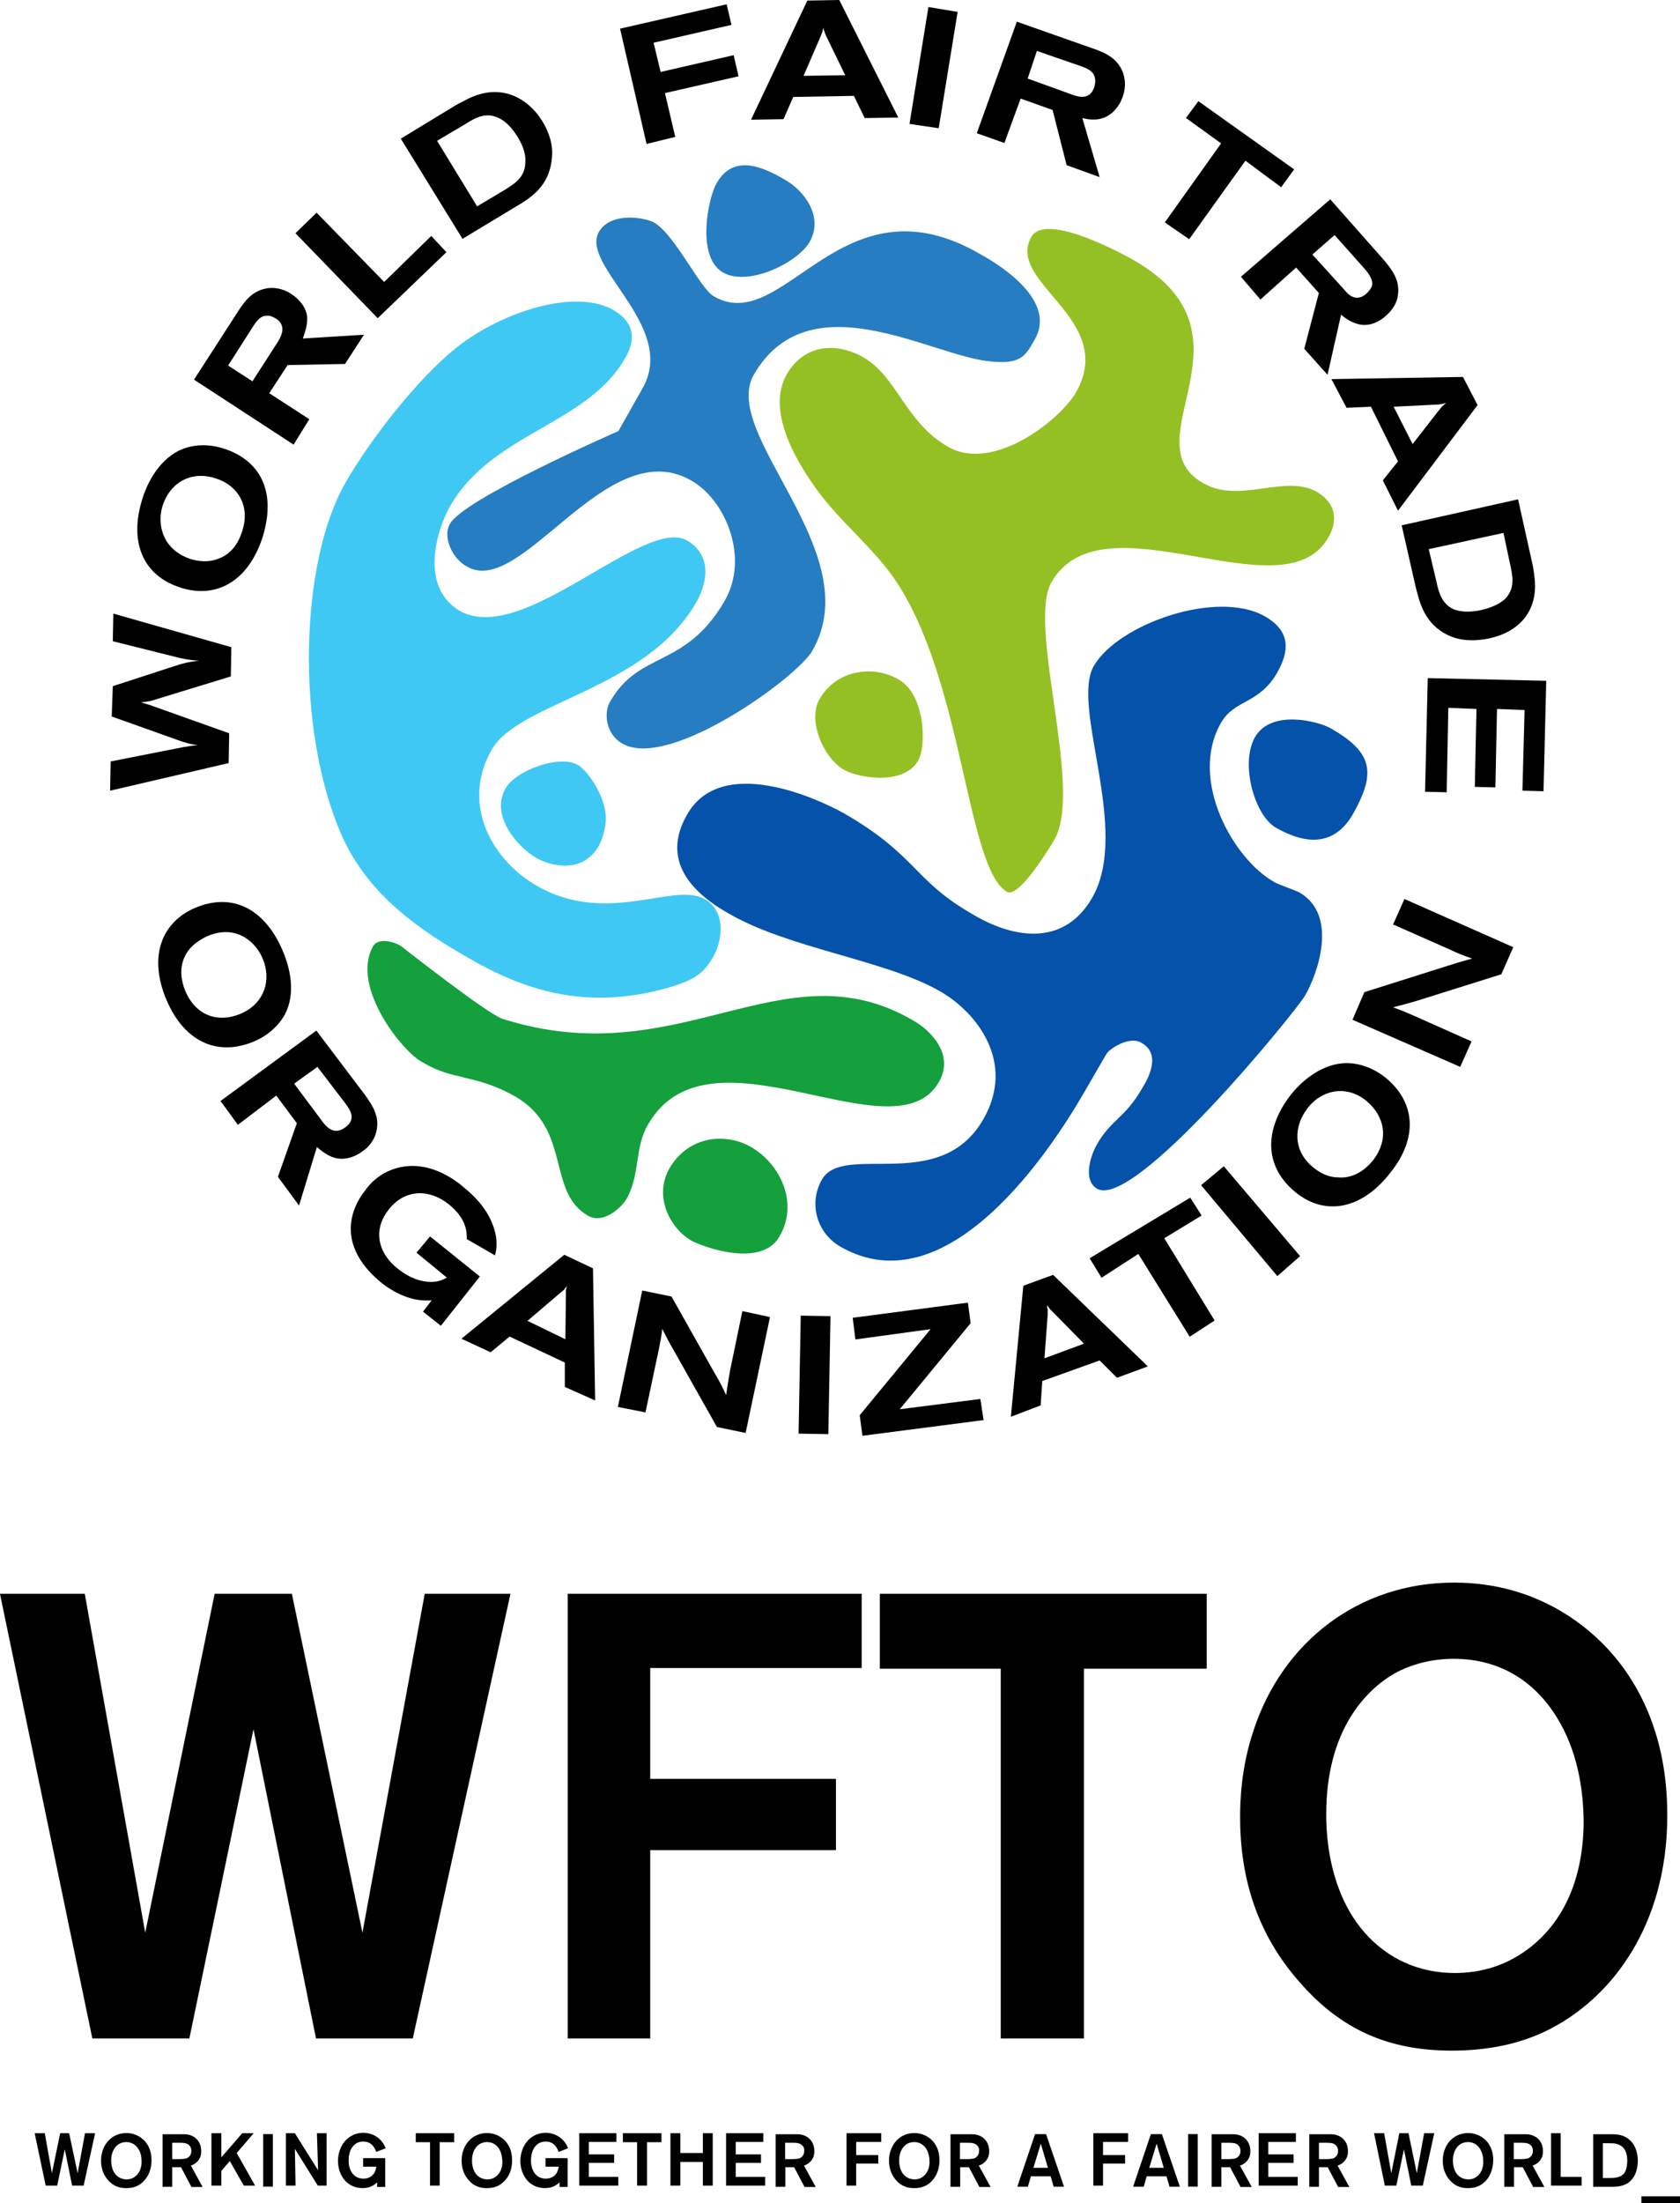 <?xml version="1.0" encoding="UTF-8"?>
<svg width="132.29mm" height="173.43mm" version="1.1" viewBox="0 0 132.291 173.423" xmlns="http://www.w3.org/2000/svg" xmlns:cc="http://creativecommons.org/ns#" xmlns:dc="http://purl.org/dc/elements/1.1/" xmlns:rdf="http://www.w3.org/1999/02/22-rdf-syntax-ns#"><polygon transform="matrix(.181 0 0 .181 -1.886 122.57)" points="195.2 15.9 232.5 15.9 190 209.3 147.9 209.3 120.7 74.8 92.8 209.3 50.6 209.3 10.4 15.9 47.3 15.9 73.6 163.3 103.8 15.9 137.4 15.9 168.1 163.3"/><polygon transform="matrix(.181 0 0 .181 -1.886 122.57)" points="385.3 48.2 293.3 48.2 293.3 96.4 374.1 96.4 374.1 127.4 293.3 127.4 293.3 209.3 257.4 209.3 257.4 15.9 385.3 15.9"/><polygon transform="matrix(.181 0 0 .181 -1.886 122.57)" points="482 209.3 445.8 209.3 445.8 48.5 393.2 48.5 393.2 15.9 535.4 15.9 535.4 48.5 482 48.5"/><path d="m122.6 135.19c-1.831-2.974-4.623-4.623-8.141-4.623-2.176 0-3.771 0.689-4.46 1.052-2.484 1.342-5.566 4.623-5.566 11.169 0 1.342 0.054 7.796 4.968 11.024 2.139 1.396 4.279 1.487 5.167 1.487 0.689 0 2.285-0.054 4.025-0.852 2.575-1.197 5.965-4.17 6.11-10.77 0.018-2.883-0.526-5.947-2.103-8.485m3.808 21.196c-0.798 0.852-2.828 2.883-5.965 4.025-1.088 0.399-3.137 0.997-6.11 0.997-4.968 0-8.739-1.632-12.021-5.421-3.282-3.717-4.66-8.086-4.66-12.964 0-1.142 0.054-3.826 1.052-6.799 2.285-6.999 8.304-11.658 15.792-11.658 6.745 0 10.77 3.681 12.42 5.566 1.831 2.085 4.424 6.165 4.37 12.855 0 2.176-0.254 8.395-4.877 13.399" stroke-width=".17"/><g stroke-width=".426"><path d="m8.67 62.234 0.043-2.302 5.627-1.108c0.512-0.085 0.682-0.128 1.236-0.171-0.597-0.085-0.725-0.128-1.279-0.298l-5.499-1.961 0.085-2.387 5.243-1.705c0.639-0.171 0.81-0.213 1.535-0.298-0.639-0.043-0.853-0.085-1.492-0.213l-5.286-1.321 0.043-2.174 9.293 2.643-0.043 2.302-5.712 1.748c-0.639 0.213-0.725 0.213-1.364 0.298 0.639 0.171 0.725 0.213 1.321 0.426l5.627 2.003-0.043 2.345z"/><path d="m14.382 35.336c0.554-0.213 1.705-0.512 3.197-0.043 2.856 0.895 4.22 3.325 3.112 6.948-1.151 3.581-3.709 4.902-6.479 4.007-3.069-0.98-3.922-3.666-3.112-6.607 0.469-1.79 1.577-3.623 3.282-4.305m0.597 8.653c1.108 0.341 1.79 0.128 2.046 0.043 0.384-0.128 1.492-0.469 2.046-2.217 0.682-2.089-0.426-3.666-2.131-4.178-2.003-0.639-3.666 0.469-4.178 2.302-0.384 1.449 0.085 3.325 2.217 4.05"/><path d="m15.277 29.88 3.495-5.414c0.554-0.853 1.151-1.62 2.345-1.79 0.725-0.085 1.407 0.171 1.833 0.469 0.597 0.384 1.194 1.066 1.236 1.833 0.043 0.639-0.213 1.279-0.341 1.663l4.817-0.298-1.492 2.302-4.519 0.085-1.449 2.217 3.154 2.046-1.236 2.003zm4.604 0.128 2.003-3.112c0.256-0.426 0.725-1.279-0.171-1.833-0.171-0.085-0.426-0.256-0.725-0.213-0.256 0-0.597 0.085-1.066 0.853l-1.961 3.069z"/></g><polygon transform="matrix(.426 0 0 .426 -340.41 -6.055)" points="878.8 57.8 881.6 60.8 868.9 73 853.7 57.3 857.6 53.5 870.1 66.3"/><path d="m31.561 10.91 4.348-2.643c0.298-0.171 0.597-0.298 0.895-0.469 2.43-1.236 4.604-0.298 5.883 1.705 0.554 0.895 0.895 1.918 0.767 2.984-0.213 2.217-1.705 3.112-2.941 3.837l-4.092 2.472zm2.856 0.171 3.154 5.158 2.217-1.321c0.725-0.469 1.535-0.938 1.577-2.089 0.043-0.512-0.043-1.194-0.682-2.174-0.469-0.725-0.938-1.151-1.407-1.364-1.023-0.512-1.876 0-2.558 0.426z" stroke-width=".426"/><polygon transform="matrix(.426 0 0 .426 -340.41 -6.055)" points="918.6 40.8 913.7 19.5 933.4 15 934.3 18.8 919.9 22.1 921.2 27.5 934.7 24.4 935.6 28.3 922 31.4 923.9 39.5"/><path d="m63.574 0.04 2.515-0.043 4.646 9.25-2.643 0.043-0.853-1.748-4.774 0.085-0.767 1.748-2.558 0.043zm1.492 2.813c-0.043-0.128-0.128-0.256-0.128-0.341-0.085-0.128-0.085-0.256-0.085-0.341-0.043 0.085-0.085 0.213-0.085 0.298-0.043 0.128-0.085 0.256-0.128 0.341l-1.364 3.154 3.282-0.043z" stroke-width=".426"/><polygon transform="matrix(.426 0 0 .426 -340.41 -6.055)" points="976.1 16.4 972.6 37.9 967.2 37.1 970.7 15.5"/><path d="m80.071 1.703 6.053 2.131c0.98 0.341 1.876 0.767 2.302 1.876 0.256 0.725 0.171 1.407-0.043 1.961-0.213 0.639-0.767 1.364-1.535 1.62-0.597 0.213-1.279 0.085-1.62 0l1.364 4.646-2.6-0.938-1.108-4.348-2.515-0.895-1.279 3.495-2.174-0.767zm0.853 4.476 3.538 1.279c0.469 0.171 1.364 0.426 1.705-0.597 0.043-0.171 0.128-0.469 0.043-0.767-0.085-0.298-0.213-0.597-1.108-0.895l-3.453-1.194z" stroke-width=".426"/><polygon transform="matrix(.426 0 0 .426 -340.41 -6.055)" points="1014.4 55.3 1024.8 40.7 1018.3 36 1020.6 32.9 1038.3 45.5 1035.9 48.8 1029.3 43.9 1018.9 58.4"/><g stroke-width=".426"><path d="m104.75 15.685 4.22 4.774c0.682 0.81 1.279 1.62 1.108 2.771-0.085 0.725-0.554 1.279-0.938 1.62-0.512 0.469-1.279 0.853-2.089 0.682-0.639-0.128-1.151-0.512-1.449-0.767l-1.066 4.732-1.833-2.046 1.151-4.391-1.79-2.003-2.813 2.515-1.535-1.79zm-1.407 4.348 2.515 2.771c0.298 0.384 0.938 1.023 1.748 0.298 0.128-0.128 0.341-0.341 0.426-0.597 0.043-0.256 0.085-0.554-0.512-1.279l-2.43-2.728z"/><path d="m115.2 29.666 1.151 2.217-6.266 8.312-1.194-2.387 1.194-1.492-2.131-4.305-1.918 0.085-1.194-2.259zm-1.876 2.6c0.085-0.085 0.171-0.213 0.256-0.298 0.085-0.085 0.213-0.171 0.298-0.256-0.128 0.043-0.213 0.043-0.298 0.085-0.128 0-0.256 0.043-0.384 0.043l-3.453 0.171 1.492 2.941z"/><path d="m119.54 39.3 1.108 4.987c0.085 0.341 0.128 0.682 0.171 1.023 0.384 2.771-1.194 4.433-3.581 4.945-1.066 0.213-2.131 0.213-3.112-0.213-1.961-0.895-2.345-2.6-2.686-4.007l-1.066-4.689zm-1.151 2.643-5.883 1.279 0.597 2.515c0.171 0.853 0.426 1.79 1.364 2.217 0.426 0.171 1.151 0.298 2.259 0.043 0.853-0.213 1.407-0.512 1.79-0.853 0.81-0.853 0.597-1.79 0.426-2.6z"/></g><polygon transform="matrix(.426 0 0 .426 -340.41 -6.055)" points="1066.5 160.6 1062.5 160.5 1063 139.5 1084.9 140 1084.4 160.4 1080.5 160.3 1080.9 145.4 1075.8 145.2 1075.5 159.7 1071.7 159.6 1072 145.2 1066.8 145"/><g stroke-width=".426"><path d="m22.438 79.839c-0.298 0.554-1.023 1.535-2.43 2.131-2.728 1.151-5.414 0.213-6.906-3.282-1.449-3.453-0.341-6.138 2.302-7.247 2.984-1.236 5.371 0.213 6.692 3.026 0.81 1.705 1.194 3.751 0.341 5.371m-6.138-6.138c-1.023 0.469-1.449 1.066-1.577 1.279-0.213 0.341-0.81 1.364-0.128 3.026 0.853 2.003 2.643 2.515 4.348 1.79 1.918-0.81 2.472-2.728 1.705-4.433-0.639-1.407-2.217-2.6-4.348-1.663"/><path d="m24.911 81.118 3.837 5.073c0.639 0.895 1.151 1.705 0.895 2.856-0.171 0.725-0.639 1.279-1.108 1.577-0.554 0.426-1.364 0.725-2.174 0.512-0.597-0.171-1.108-0.597-1.407-0.853l-1.407 4.604-1.663-2.259 1.492-4.22-1.62-2.174-3.026 2.302-1.364-1.876zm-1.748 4.178 2.259 3.026c0.298 0.384 0.895 1.066 1.748 0.426 0.128-0.085 0.384-0.298 0.469-0.554 0.085-0.256 0.128-0.597-0.426-1.321l-2.217-2.899z"/><path d="m33.991 102.35c-1.407 0.128-2.771-0.469-3.879-1.321-3.453-2.771-2.728-5.627-1.321-7.375 0.725-1.023 1.833-1.663 3.026-1.833 2.259-0.341 4.135 1.151 4.689 1.62 0.725 0.597 1.79 1.577 2.302 2.984 0.426 1.108 0.298 1.918 0.171 2.387l-2.217-1.279c0-0.597-0.043-1.62-1.407-2.728-1.535-1.236-3.453-1.236-4.732 0.384-1.151 1.407-1.066 3.282 0.725 4.689 0.895 0.725 1.833 1.023 2.558 1.023s1.023-0.213 1.279-0.341l-2.387-1.961 1.066-1.279 3.922 3.154-3.069 3.879-1.407-1.108z"/><path d="m44.434 98.765 2.259 1.066 0.171 10.401-2.387-1.066v-1.918l-4.348-2.046-1.492 1.236-2.302-1.066zm0.128 3.24v-0.384c0-0.128 0.043-0.256 0.085-0.384-0.085 0.085-0.171 0.171-0.213 0.256-0.085 0.085-0.171 0.171-0.298 0.256l-2.6 2.217 2.984 1.449z"/><path d="m50.573 101.58 2.302 0.469 3.41 6.053c0.426 0.725 0.512 0.895 0.895 1.705 0.128-0.895 0.171-1.108 0.298-1.876l0.98-4.732 2.174 0.469-1.918 9.122-2.259-0.469-3.41-6.053c-0.384-0.639-0.512-0.938-0.895-1.663-0.085 0.682-0.128 0.853-0.256 1.535l-1.066 5.03-2.174-0.426z"/></g><polygon transform="matrix(.426 0 0 .426 -340.41 -6.055)" points="952.6 257.4 952.2 279.2 946.7 279.1 947.1 257.3"/><polygon transform="matrix(.426 0 0 .426 -340.41 -6.055)" points="957.2 261.7 956.7 257.7 978 254.9 978.5 258.7 965.4 274.6 980.3 272.7 980.9 276.6 958.5 279.5 958 275.7 971.1 259.8"/><path d="m80.582 101.2 2.345-0.853 7.46 7.204-2.43 0.895-1.364-1.364-4.519 1.62-0.128 1.918-2.345 0.895zm2.387 2.131-0.298-0.298c-0.085-0.085-0.128-0.213-0.213-0.298 0 0.128 0 0.213 0.043 0.341v0.384l-0.256 3.453 3.112-1.151z" stroke-width=".426"/><polygon transform="matrix(.426 0 0 .426 -340.41 -6.055)" points="1019 261.2 1009.5 245.9 1002.7 250.3 1000.5 246.7 1019.1 235.5 1021.2 238.8 1014.3 243 1023.6 258.2"/><polygon transform="matrix(.426 0 0 .426 -340.41 -6.055)" points="1025.3 229.7 1039.4 246.3 1035.2 250 1021.1 233.2"/><g stroke-width=".426"><path d="m106.07 83.675c0.597 0 1.79 0.171 2.984 1.108 2.345 1.876 2.728 4.732 0.341 7.63-2.345 2.941-5.243 3.24-7.46 1.364-2.472-2.089-2.259-4.902-0.469-7.375 1.066-1.449 2.771-2.728 4.604-2.728m-2.643 8.227c0.895 0.725 1.62 0.767 1.918 0.767 0.384 0.043 1.577 0.085 2.728-1.279 1.364-1.705 0.938-3.538-0.426-4.689-1.577-1.364-3.623-0.938-4.732 0.597-0.98 1.279-1.194 3.24 0.512 4.604"/><path d="m106.5 80.265 0.938-2.174 6.607-2.089c0.81-0.256 0.938-0.298 1.876-0.554-0.853-0.298-1.066-0.384-1.79-0.725l-4.433-1.961 0.895-2.003 8.568 3.794-0.938 2.131-6.65 2.089c-0.767 0.213-1.023 0.298-1.876 0.512 0.682 0.256 0.81 0.298 1.492 0.597l4.689 2.089-0.895 2.003z"/><path class="st0" d="m27.213 37.979c1.79-3.154 5.627-8.184 8.781-10.657 3.623-2.856 9.335-4.604 12.277-2.941 1.833 1.066 1.748 2.472 0.938 3.837-2.984 5.2-10.401 5.84-13.726 11.552-1.066 1.833-2.515 6.394 0.725 8.312 4.987 2.813 14.451-7.46 17.903-5.542 2.131 1.279 1.449 3.581 0.725 4.859-4.007 6.948-13.897 7.801-16.113 11.595-2.515 4.433 0.171 8.824 3.581 10.742 5.499 3.154 10.785-0.341 13.172 1.023 1.876 1.066 1.279 3.581 0.682 4.561-0.725 1.279-1.449 1.833-3.709 2.472-6.522 1.79-11.339 0.043-15.559-2.387-3.709-2.131-7.843-4.859-9.975-9.634-3.709-8.44-3.282-21.612 0.298-27.793" fill="#40c8f4"/><path class="st0" d="m39.83 62.021c0.767-1.364 4.263-2.686 5.712-1.79 0.725 0.426 2.43 2.728 2.131 4.689-0.213 1.194-0.554 2.131-1.62 2.813-1.279 0.767-2.941 0.298-3.837-0.213-1.449-0.853-3.666-3.325-2.387-5.499" fill="#40c8f4"/><path class="st1" d="m47.162 18.242c0.938-1.577 3.581-1.151 4.348-0.725 1.663 0.98 3.623 5.2 4.689 5.797 5.542 3.24 10.017-9.676 20.973-3.325 1.705 0.938 6.053 3.709 4.305 6.735-0.725 1.279-1.066 2.003-3.623 1.705-4.604-0.469-14.152-6.437-18.5 1.066-2.686 4.732 9.08 13.982 4.604 21.74-1.194 2.089-11.296 9.421-14.962 7.289-1.279-0.725-1.492-2.43-0.938-3.325 2.302-4.007 5.883-2.558 8.994-7.886 2.003-3.453 0.043-8.014-2.643-9.506-6.65-3.794-13.342 9.335-17.648 6.778-1.066-0.554-1.961-2.259-1.321-3.368 1.108-1.961 12.873-7.119 13.257-7.289l1.876-3.325c2.856-4.902-4.945-9.676-3.41-12.362" fill="#267dc1"/><path class="st1" d="m56.412 14.448c1.407-2.515 3.922-1.151 5.414-0.298 1.62 0.938 3.026 2.984 1.918 4.902-0.938 1.62-4.817 3.538-6.82 2.387-2.131-1.236-1.151-5.883-0.512-6.991" fill="#267dc1"/><path class="st2" d="m54.111 64.109c2.686-4.732 10.231-1.279 12.362-0.085 5.755 3.325 5.414 5.243 10.103 7.929 2.899 1.748 7.076 2.771 9.421-1.279 3.069-5.328-1.705-15.005 0.128-18.245 1.918-3.325 9.719-6.053 13.47-3.922 2.089 1.194 1.918 2.771 0.98 4.433-1.449 2.515-3.368 2.089-4.433 3.964-2.558 4.476 0.98 10.742 4.22 12.532 0.256 0.171 1.663 0.639 1.961 0.81 3.112 1.79 1.407 6.479 0.426 8.142-0.725 1.236-13.428 16.88-16.369 15.175-1.236-0.767-0.341-2.899-0.043-3.41 1.194-2.131 2.217-2.046 3.666-4.604 0.469-0.767 1.449-2.643-0.171-3.495-0.895-0.512-2.472 0.469-2.728 0.938l-1.705 2.941c-2.6 4.519-10.785 17.051-19.225 12.191-1.79-1.023-2.558-3.325-1.449-5.286 1.705-2.941 9.293 1.194 12.703-4.732 2.6-4.519-0.554-8.44-3.368-10.06-4.263-2.472-11.893-3.368-16.667-6.138-2.813-1.577-5.414-4.135-3.282-7.801" fill="#0452aa"/><path class="st2" d="m98.827 58.014c1.279-2.217 5.03-1.236 5.968-0.682 3.368 1.918 3.538 3.538 1.748 6.735-1.62 2.813-4.092 2.217-6.096 1.066-1.663-0.98-2.813-5.03-1.62-7.119" fill="#0452aa"/><path class="st3" d="m29.387 74.468c0.426-0.767 1.961-0.256 2.302 0.085 0 0 6.565 5.158 7.843 5.627 13.982 4.476 22.081-5.84 32.354 0.128 1.449 0.81 3.282 2.728 2.046 4.859-3.495 6.096-18.031-5.073-22.891 3.325-1.108 1.876-0.597 3.879-1.705 5.883-0.512 0.81-1.876 1.961-3.026 1.321-3.282-1.876-1.279-6.778-5.712-9.378-3.154-1.79-4.859-1.236-7.289-2.686-1.535-0.725-5.755-5.968-3.922-9.165" fill="#14a03c"/><path class="st3" d="m52.704 91.988c1.492-2.6 4.433-2.856 6.437-1.705 2.302 1.321 3.794 4.433 2.217 7.076-1.449 2.472-6.053 0.767-6.906 0.298-1.705-0.98-2.984-3.495-1.748-5.669" fill="#14a03c"/><path class="st4" d="m61.954 29.453c1.535-2.6 4.22-2.387 6.053-1.321 2.686 1.577 3.282 5.115 6.65 7.034 3.581 2.046 8.824-2.131 10.06-4.263 3.325-5.797-5.584-8.653-3.495-12.277 1.194-2.003 7.588 1.577 8.099 1.876 10.188 5.883-0.384 14.195 5.414 17.52 2.856 1.663 6.437-0.725 8.952 0.682 1.705 1.023 1.577 2.472 0.895 3.623-3.538 6.181-17.733-3.538-21.783 3.495-1.961 3.41 2.558 16.326 0.213 20.291-0.171 0.298-2.728 4.604-3.709 4.092-3.24-1.876-3.41-16.795-8.952-24.766-1.79-2.515-4.305-4.476-6.096-6.991-1.748-2.43-3.879-6.224-2.302-8.994" fill="#95c023"/><path class="st4" d="m64.512 55.072c1.364-2.43 4.348-2.728 6.266-1.577 2.089 1.194 2.174 5.2 1.535 6.351-1.151 2.046-4.817 1.364-5.883 0.725-1.663-0.98-2.813-3.922-1.918-5.499" fill="#95c023"/></g><polygon transform="matrix(.181 0 0 .181 -1.886 122.57)" points="47.4 250.5 51.8 250.5 46.8 273.3 41.8 273.3 38.6 257.5 35.3 273.3 30.3 273.3 25.5 250.5 29.9 250.5 33 267.9 36.6 250.5 40.5 250.5 44.2 267.9"/><path d="m10.897 169.15c-0.218-0.345-0.544-0.544-0.961-0.544-0.254 0-0.453 0.091-0.526 0.127-0.29 0.163-0.653 0.544-0.653 1.324 0 0.163 0 0.925 0.58 1.305 0.254 0.163 0.508 0.181 0.616 0.181 0.091 0 0.272 0 0.471-0.09 0.308-0.145 0.707-0.49 0.725-1.269 0-0.381-0.054-0.743-0.254-1.034m0.453 2.502c-0.091 0.091-0.326 0.344-0.707 0.471-0.127 0.054-0.363 0.109-0.725 0.109-0.58 0-1.034-0.199-1.414-0.635-0.381-0.435-0.544-0.961-0.544-1.523 0-0.127 0-0.453 0.127-0.798 0.272-0.834 0.979-1.378 1.867-1.378 0.798 0 1.269 0.435 1.469 0.653 0.218 0.254 0.526 0.725 0.508 1.523 0 0.254-0.036 0.979-0.58 1.577" stroke-width=".17"/><path d="m14.813 168.79c-0.127-0.091-0.29-0.127-0.616-0.127h-0.635v1.287h0.272c0.453 0 0.725 0 0.925-0.091 0.109-0.073 0.308-0.218 0.308-0.544 0-0.127-0.018-0.363-0.254-0.526m0.254 3.336-0.816-1.541h-0.689v1.541h-0.762v-4.134h1.686c0.181 0 0.743 0.018 1.106 0.508 0.236 0.308 0.254 0.671 0.254 0.816 0 0.073 0 0.272-0.073 0.471-0.073 0.163-0.272 0.526-0.743 0.671l0.925 1.686h-0.888z" stroke-width=".17"/><polygon transform="matrix(.181 0 0 .181 -1.886 122.57)" points="102.4 250.5 106.7 250.5 106.7 261 115.8 250.5 120.8 250.5 113.4 259.1 121.4 273.3 116.5 273.3 110.4 262.6 106.7 266.9 106.7 273.3 102.4 273.3"/><rect x="20.724" y="167.98" width=".762" height="4.134" stroke-width=".17"/><polygon transform="matrix(.181 0 0 .181 -1.886 122.57)" points="152.5 273.3 148.7 273.3 138.7 257.3 139 273.3 134.8 273.3 134.8 250.5 138.7 250.5 148.8 266.6 148.3 250.5 152.5 250.5"/><path d="m29.698 172.12v-0.344c-0.326 0.308-0.671 0.453-1.142 0.453-0.254 0-0.834-0.036-1.324-0.526-0.236-0.236-0.616-0.762-0.616-1.614 0-0.526 0.163-1.07 0.49-1.487 0.181-0.236 0.671-0.725 1.523-0.725 0.109 0 0.381 0.018 0.671 0.127 0.272 0.109 0.798 0.381 1.07 1.088l-0.743 0.29c-0.073-0.199-0.29-0.816-1.015-0.816-0.145 0-0.471 0.018-0.743 0.29-0.199 0.199-0.417 0.562-0.417 1.197 0 0.163 0 0.798 0.471 1.197 0.199 0.163 0.435 0.236 0.689 0.236 0.417 0 0.78-0.199 0.925-0.58 0.036-0.091 0.073-0.181 0.091-0.363h-1.034v-0.671h1.741v2.266h-0.635z" stroke-width=".17"/><polygon transform="matrix(.181 0 0 .181 -1.886 122.57)" points="201.7 273.3 197.5 273.3 197.5 254.4 191.3 254.4 191.3 250.5 208 250.5 208 254.4 201.7 254.4"/><path d="m39.309 169.15c-0.218-0.345-0.544-0.544-0.961-0.544-0.254 0-0.453 0.091-0.526 0.127-0.29 0.163-0.653 0.544-0.653 1.324 0 0.163 0 0.925 0.58 1.305 0.254 0.163 0.508 0.181 0.616 0.181 0.091 0 0.272 0 0.471-0.09 0.308-0.145 0.707-0.49 0.725-1.269-0.018-0.381-0.073-0.743-0.254-1.034m0.435 2.502c-0.091 0.091-0.326 0.344-0.707 0.471-0.127 0.054-0.363 0.109-0.725 0.109-0.58 0-1.034-0.199-1.414-0.635-0.381-0.435-0.544-0.961-0.544-1.523 0-0.127 0-0.453 0.127-0.798 0.272-0.834 0.979-1.378 1.867-1.378 0.798 0 1.269 0.435 1.469 0.653 0.218 0.254 0.526 0.725 0.508 1.523 0 0.254-0.018 0.979-0.58 1.577" stroke-width=".17"/><path d="m44.059 172.12v-0.344c-0.326 0.308-0.671 0.453-1.142 0.453-0.254 0-0.834-0.036-1.324-0.526-0.236-0.236-0.616-0.762-0.616-1.614 0-0.526 0.163-1.07 0.49-1.487 0.181-0.236 0.671-0.725 1.523-0.725 0.109 0 0.381 0.018 0.671 0.127 0.272 0.109 0.798 0.381 1.07 1.088l-0.743 0.29c-0.073-0.199-0.29-0.816-1.015-0.816-0.145 0-0.471 0.018-0.743 0.29-0.199 0.199-0.417 0.562-0.417 1.197 0 0.163 0 0.798 0.471 1.197 0.199 0.163 0.435 0.236 0.689 0.236 0.417 0 0.78-0.199 0.925-0.58 0.036-0.091 0.073-0.181 0.091-0.363h-1.034v-0.671h1.741v2.266h-0.635z" stroke-width=".17"/><polygon transform="matrix(.181 0 0 .181 -1.886 122.57)" points="266.6 259.7 277.6 259.7 277.6 263.4 266.6 263.4 266.6 269.5 279.4 269.5 279.4 273.3 262.4 273.3 262.4 250.5 278.6 250.5 278.6 254.3 266.6 254.3"/><polygon transform="matrix(.181 0 0 .181 -1.886 122.57)" points="291.9 273.3 287.6 273.3 287.6 254.4 281.4 254.4 281.4 250.5 298.2 250.5 298.2 254.4 291.9 254.4"/><polygon transform="matrix(.181 0 0 .181 -1.886 122.57)" points="302.1 250.5 306.4 250.5 306.4 259.1 316.2 259.1 316.2 250.5 320.5 250.5 320.5 273.3 316.2 273.3 316.2 263 306.4 263 306.4 273.3 302.1 273.3"/><polygon transform="matrix(.181 0 0 .181 -1.886 122.57)" points="330.5 259.7 341.5 259.7 341.5 263.4 330.5 263.4 330.5 269.5 343.3 269.5 343.3 273.3 326.3 273.3 326.3 250.5 342.5 250.5 342.5 254.3 330.5 254.3"/><path d="m63.074 168.79c-0.127-0.091-0.29-0.127-0.616-0.127h-0.635v1.287h0.272c0.453 0 0.725 0 0.925-0.091 0.109-0.073 0.308-0.218 0.308-0.544 0.018-0.127 0-0.363-0.254-0.526m0.272 3.336-0.816-1.541h-0.689v1.541h-0.762v-4.134h1.686c0.181 0 0.743 0.018 1.106 0.508 0.236 0.308 0.254 0.671 0.254 0.816 0 0.073 0 0.272-0.073 0.471-0.073 0.163-0.272 0.526-0.743 0.671l0.925 1.686h-0.888z" stroke-width=".17"/><polygon transform="matrix(.181 0 0 .181 -1.886 122.57)" points="393.8 254.3 382.9 254.3 382.9 260 392.5 260 392.5 263.7 382.9 263.7 382.9 273.3 378.7 273.3 378.7 250.5 393.8 250.5"/><g stroke-width=".17"><path d="m72.945 169.15c-0.218-0.345-0.544-0.544-0.961-0.544-0.254 0-0.453 0.091-0.526 0.127-0.29 0.163-0.653 0.544-0.653 1.324 0 0.163 0 0.925 0.58 1.305 0.254 0.163 0.508 0.181 0.616 0.181 0.091 0 0.272 0 0.471-0.09 0.308-0.145 0.707-0.49 0.725-1.269 0-0.381-0.073-0.743-0.254-1.034m0.453 2.502c-0.091 0.091-0.326 0.344-0.707 0.471-0.127 0.054-0.363 0.109-0.725 0.109-0.58 0-1.034-0.199-1.414-0.635-0.381-0.435-0.544-0.961-0.544-1.523 0-0.127 0-0.453 0.127-0.798 0.272-0.834 0.979-1.378 1.867-1.378 0.798 0 1.269 0.435 1.469 0.653 0.218 0.254 0.526 0.725 0.508 1.523 0 0.254-0.036 0.979-0.58 1.577"/><path d="m76.842 168.79c-0.127-0.091-0.29-0.127-0.616-0.127h-0.635v1.287h0.272c0.453 0 0.725 0 0.925-0.091 0.109-0.073 0.308-0.218 0.308-0.544 0.018-0.127 0-0.363-0.254-0.526m0.272 3.336-0.816-1.541h-0.689v1.541h-0.762v-4.134h1.686c0.181 0 0.743 0.018 1.106 0.508 0.236 0.308 0.254 0.671 0.254 0.816 0 0.073 0 0.272-0.073 0.471-0.073 0.163-0.272 0.526-0.743 0.671l0.925 1.686h-0.888z"/><path d="m81.957 168.73-0.58 1.904h1.142zm1.015 3.39-0.236-0.816h-1.559l-0.236 0.816h-0.834l1.396-4.134h0.87l1.414 4.134z"/></g><polygon transform="matrix(.181 0 0 .181 -1.886 122.57)" points="501.2 254.3 490.3 254.3 490.3 260 499.9 260 499.9 263.7 490.3 263.7 490.3 273.3 486.1 273.3 486.1 250.5 501.2 250.5"/><g stroke-width=".17"><path d="m91.078 168.73-0.58 1.904h1.142zm1.015 3.39-0.236-0.816h-1.559l-0.236 0.816h-0.834l1.396-4.134h0.87l1.414 4.134z"/><rect x="93.555" y="167.98" width=".762" height="4.134"/><path d="m97.425 168.79c-0.127-0.091-0.29-0.127-0.616-0.127h-0.635v1.287h0.272c0.453 0 0.725 0 0.925-0.091 0.109-0.073 0.308-0.218 0.308-0.544 0-0.127-0.018-0.363-0.254-0.526m0.254 3.336-0.816-1.541h-0.689v1.541h-0.762v-4.134h1.686c0.181 0 0.743 0.018 1.106 0.508 0.236 0.308 0.254 0.671 0.254 0.816 0 0.073 0 0.272-0.073 0.471-0.073 0.163-0.272 0.526-0.743 0.671l0.925 1.686h-0.888z"/></g><polygon transform="matrix(.181 0 0 .181 -1.886 122.57)" points="562.2 259.7 573.2 259.7 573.2 263.4 562.2 263.4 562.2 269.5 575 269.5 575 273.3 558 273.3 558 250.5 574.2 250.5 574.2 254.3 562.2 254.3"/><path d="m105.11 168.79c-0.127-0.091-0.29-0.127-0.616-0.127h-0.635v1.287h0.272c0.453 0 0.725 0 0.925-0.091 0.109-0.073 0.308-0.218 0.308-0.544 0-0.127-0.018-0.363-0.254-0.526m0.254 3.336-0.816-1.541h-0.689v1.541h-0.761v-4.134h1.686c0.181 0 0.743 0.018 1.106 0.508 0.236 0.308 0.254 0.671 0.254 0.816 0 0.073 0 0.272-0.073 0.471-0.073 0.163-0.272 0.526-0.743 0.671l0.925 1.686h-0.888z" stroke-width=".17"/><polygon transform="matrix(.181 0 0 .181 -1.886 122.57)" points="630 250.5 634.4 250.5 629.4 273.3 624.4 273.3 621.2 257.5 617.9 273.3 612.9 273.3 608.2 250.5 612.6 250.5 615.7 267.9 619.2 250.5 623.2 250.5 626.8 267.9"/><path d="m116.55 169.15c-0.218-0.345-0.544-0.544-0.961-0.544-0.254 0-0.453 0.091-0.526 0.127-0.29 0.163-0.653 0.544-0.653 1.324 0 0.163 0 0.925 0.58 1.306 0.254 0.163 0.508 0.181 0.616 0.181 0.091 0 0.272 0 0.471-0.091 0.308-0.145 0.707-0.49 0.725-1.269 0-0.381-0.072-0.743-0.254-1.034m0.453 2.502c-0.091 0.091-0.326 0.344-0.707 0.471-0.127 0.054-0.363 0.109-0.725 0.109-0.58 0-1.034-0.199-1.414-0.635-0.381-0.435-0.544-0.961-0.544-1.523 0-0.127 0-0.453 0.127-0.798 0.272-0.834 0.979-1.378 1.868-1.378 0.798 0 1.269 0.435 1.469 0.653 0.218 0.254 0.526 0.725 0.508 1.523-0.018 0.254-0.036 0.979-0.58 1.577" stroke-width=".181"/><path d="m120.45 168.79c-0.127-0.091-0.29-0.127-0.616-0.127h-0.635v1.287h0.272c0.453 0 0.725 0 0.925-0.091 0.109-0.072 0.308-0.218 0.308-0.544 0-0.127 0-0.363-0.254-0.526m0.272 3.336-0.816-1.541h-0.689v1.541h-0.762v-4.134h1.686c0.181 0 0.743 0.018 1.106 0.508 0.236 0.308 0.254 0.671 0.254 0.816 0 0.073 0 0.272-0.072 0.471-0.072 0.163-0.272 0.526-0.743 0.671l0.925 1.686h-0.888z" stroke-width=".181"/><polygon transform="matrix(.181 0 0 .181 -1.886 122.57)" points="698.5 273.3 685.2 273.3 685.2 250.5 689.4 250.5 689.4 269.5 698.5 269.5"/><path d="m127.74 168.97c-0.072-0.054-0.218-0.163-0.435-0.218-0.199-0.054-0.308-0.054-0.671-0.054h-0.417v2.738h0.199c0.417 0 0.671 0 0.852-0.036 0.109-0.018 0.399-0.073 0.616-0.326 0.254-0.326 0.254-0.925 0.254-0.979 0-0.616-0.181-0.943-0.399-1.124m0.054 3.046c-0.363 0.109-0.653 0.109-1.015 0.109h-1.324v-4.134h1.487c0.181 0 0.417 0.018 0.598 0.054 0.199 0.036 0.653 0.181 0.997 0.616 0.181 0.236 0.435 0.707 0.435 1.432-0.018 0.834-0.326 1.65-1.179 1.922" stroke-width=".181"/><rect x="129.25" y="172.88" width="3.046" height=".544" stroke-width=".17"/></svg>
